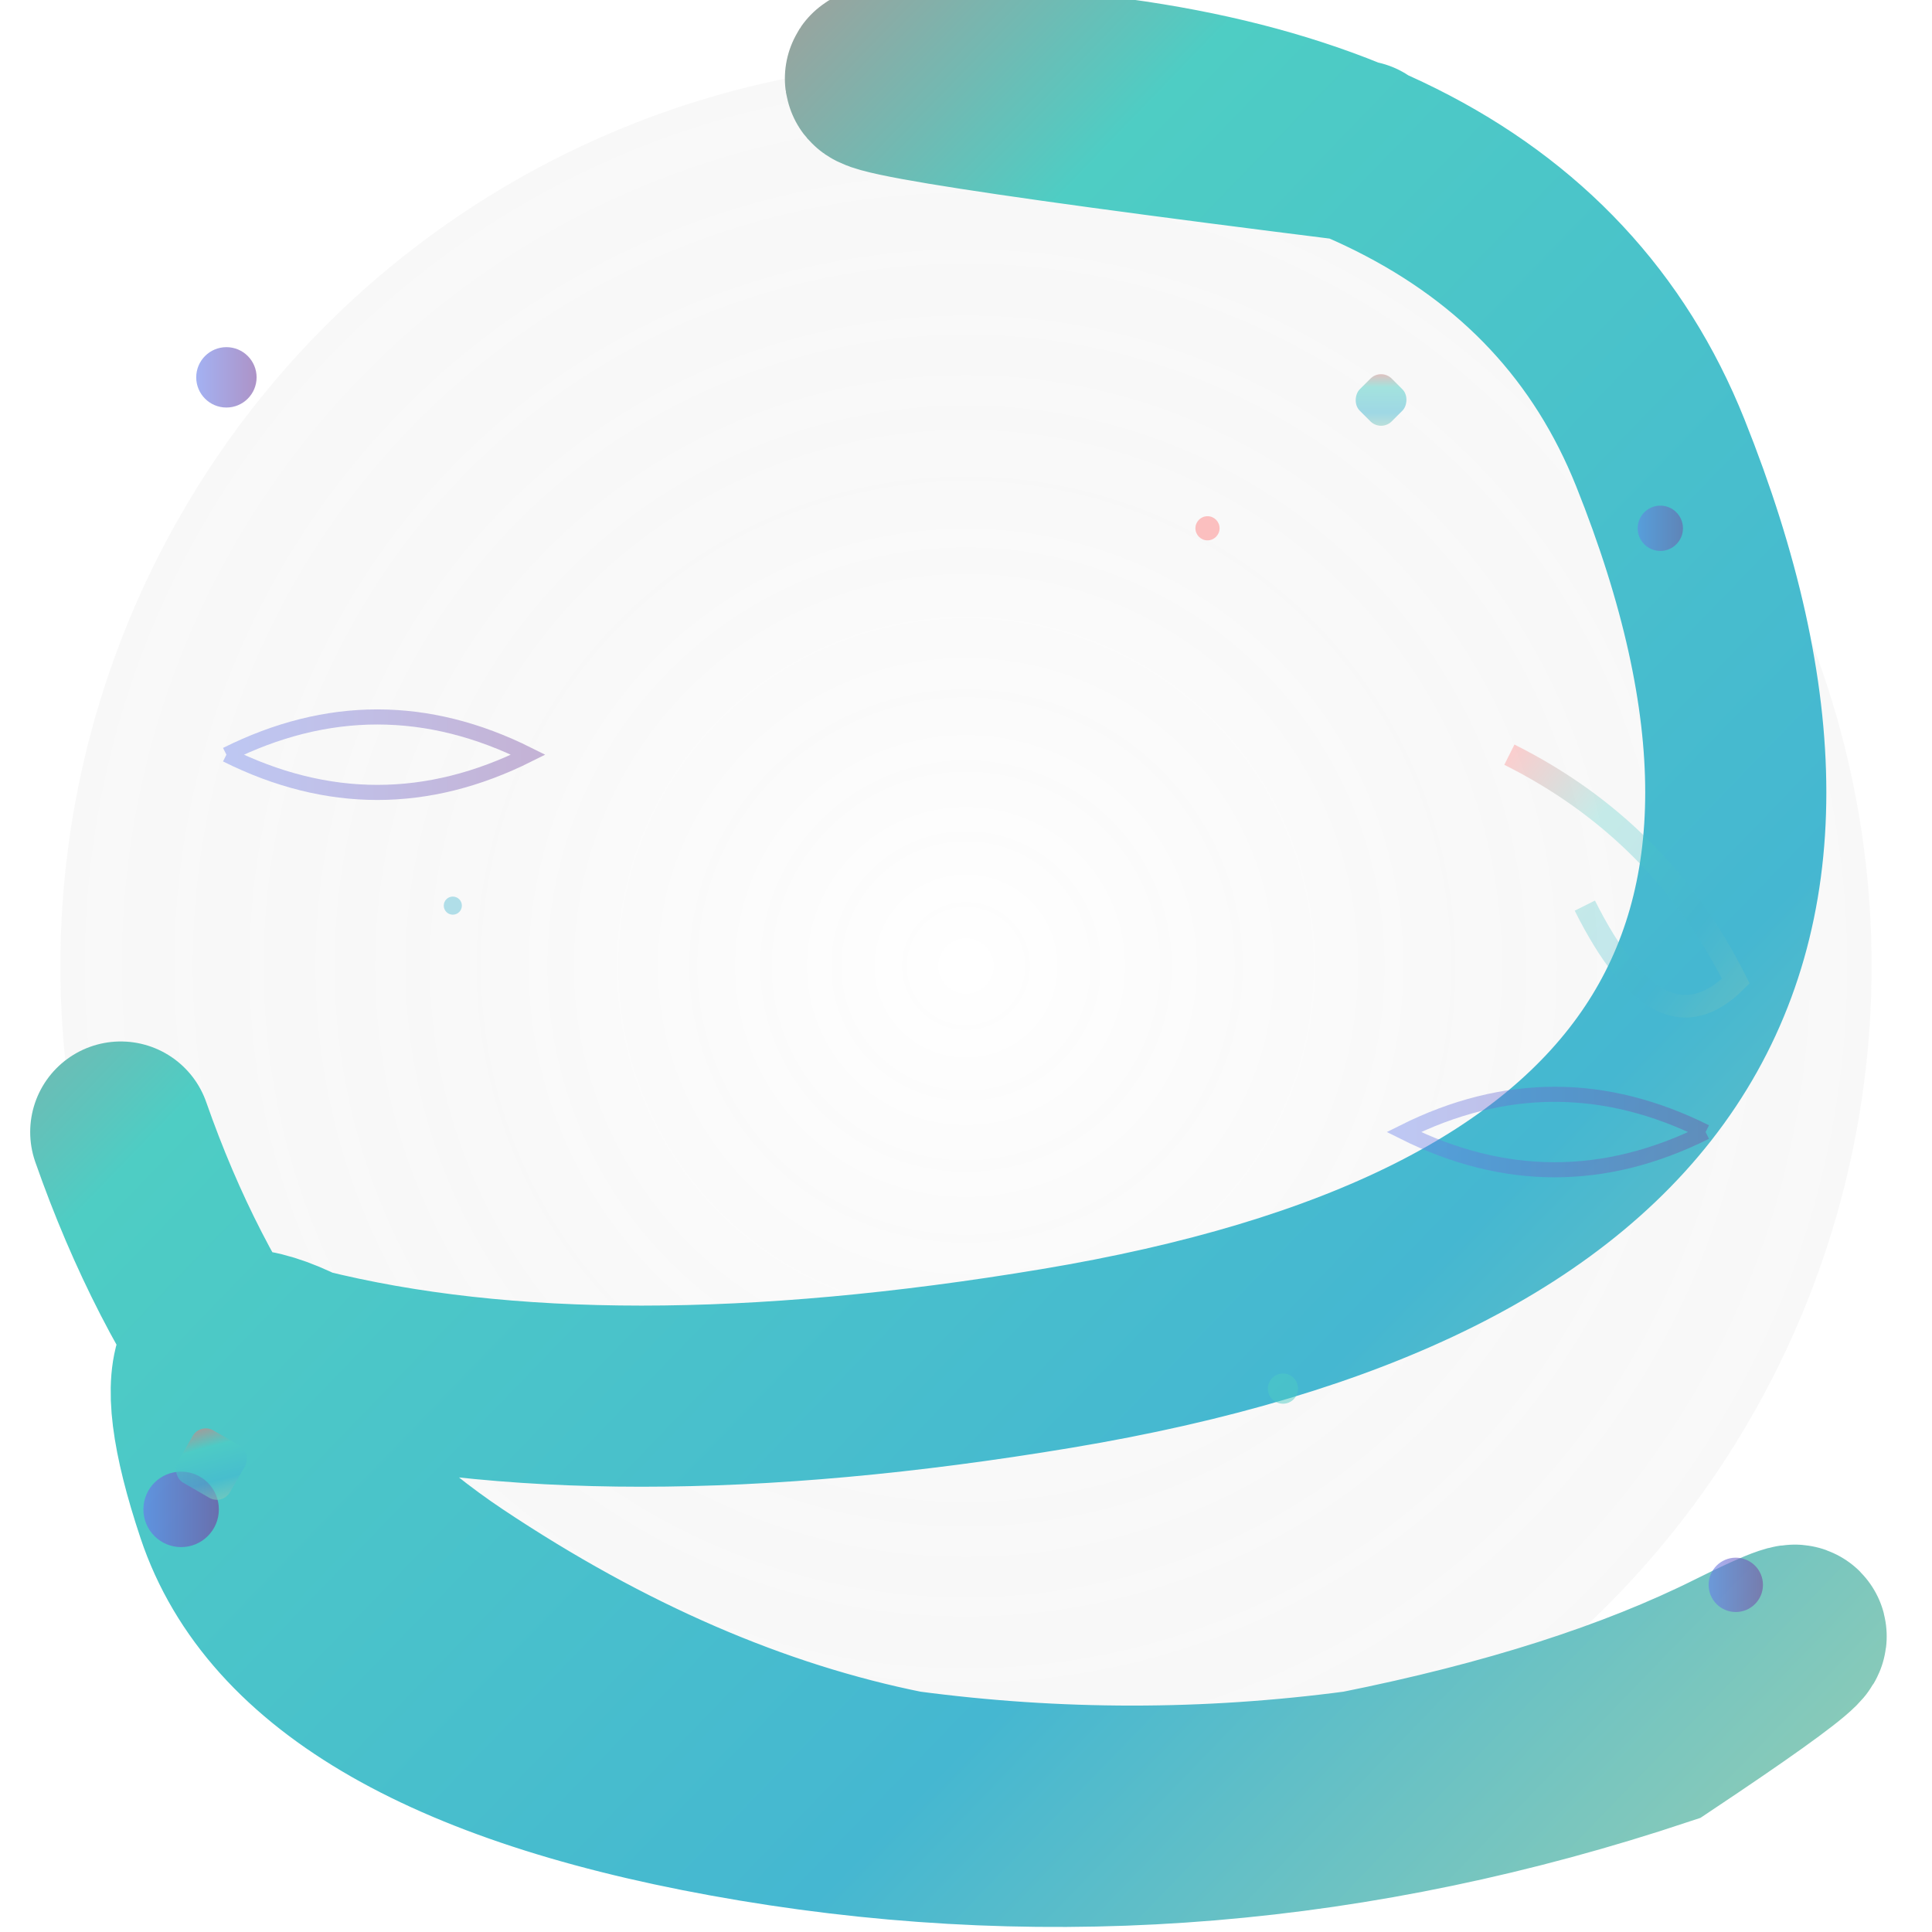<svg width="128" height="128" viewBox="0 0 128 128" xmlns="http://www.w3.org/2000/svg">
  <defs>
    <!-- Modern gradient for S -->
    <linearGradient id="sGradient" x1="0%" y1="0%" x2="100%" y2="100%">
      <stop offset="0%" style="stop-color:#FF6B6B;stop-opacity:1" />
      <stop offset="30%" style="stop-color:#4ECDC4;stop-opacity:1" />
      <stop offset="70%" style="stop-color:#45B7D1;stop-opacity:1" />
      <stop offset="100%" style="stop-color:#96CEB4;stop-opacity:1" />
    </linearGradient>
    
    <!-- Accent gradient -->
    <linearGradient id="accentGradient" x1="0%" y1="0%" x2="100%" y2="0%">
      <stop offset="0%" style="stop-color:#667EEA;stop-opacity:1" />
      <stop offset="100%" style="stop-color:#764BA2;stop-opacity:1" />
    </linearGradient>
    
    <!-- Glow effect -->
    <filter id="elegantGlow" x="-50%" y="-50%" width="200%" height="200%">
      <feGaussianBlur stdDeviation="2" result="coloredBlur"/>
      <feMerge> 
        <feMergeNode in="coloredBlur"/>
        <feMergeNode in="SourceGraphic"/>
      </feMerge>
    </filter>
    
    <!-- Background subtle gradient -->
    <radialGradient id="subtleBg" cx="50%" cy="50%" r="60%">
      <stop offset="0%" style="stop-color:#FFFFFF;stop-opacity:0.08" />
      <stop offset="100%" style="stop-color:#000000;stop-opacity:0.02" />
    </radialGradient>
  </defs>
  
  <!-- Subtle background -->
  <circle cx="64" cy="64" r="60" fill="url(#subtleBg)"/>
  
  <!-- Main "S" letterform - 2x Larger -->
  <path d="M 90 10 Q 50 5 60 5 Q 100 5 110 30 Q 120 55 110 70 Q 100 85 70 90 Q 40 95 20 90 Q 10 85 15 100 Q 20 115 50 120 Q 80 125 110 115 Q 125 105 115 110 Q 105 115 90 118 Q 75 120 60 118 Q 45 115 30 105 Q 15 95 8 75" 
        stroke="url(#sGradient)" 
        stroke-width="12" 
        fill="none" 
        stroke-linecap="round"
        filter="url(#elegantGlow)"/>
  
  <!-- Geometric accent elements - repositioned for larger S -->
  <circle cx="15" cy="25" r="2" fill="url(#accentGradient)" opacity="0.6"/>
  <circle cx="110" cy="35" r="1.5" fill="url(#accentGradient)" opacity="0.5"/>
  <circle cx="12" cy="100" r="2.5" fill="url(#accentGradient)" opacity="0.7"/>
  <circle cx="115" cy="105" r="1.8" fill="url(#accentGradient)" opacity="0.6"/>
  
  <!-- Connecting flow lines -->
  <path d="M 15 50 Q 25 45 35 50 Q 25 55 15 50" 
        stroke="url(#accentGradient)" 
        stroke-width="1" 
        fill="none" 
        opacity="0.4"/>
  
  <path d="M 113 75 Q 103 70 93 75 Q 103 80 113 75" 
        stroke="url(#accentGradient)" 
        stroke-width="1" 
        fill="none" 
        opacity="0.4"/>
  
  <!-- Modern geometric shapes -->
  <rect x="90" y="25" width="3" height="3" rx="1" fill="url(#sGradient)" opacity="0.5" transform="rotate(45 91.5 26.5)"/>
  <rect x="12" y="95" width="4" height="4" rx="1" fill="url(#sGradient)" opacity="0.6" transform="rotate(30 14 97)"/>
  
  <!-- Subtle data points -->
  <circle cx="80" cy="35" r="0.8" fill="#FF6B6B" opacity="0.4"/>
  <circle cx="85" cy="92" r="1" fill="#4ECDC4" opacity="0.5"/>
  <circle cx="30" cy="60" r="0.6" fill="#45B7D1" opacity="0.4"/>
  
  <!-- Elegant connecting arc - repositioned -->
  <path d="M 100 50 Q 110 55 115 65 Q 110 70 105 60" 
        stroke="url(#sGradient)" 
        stroke-width="1.5" 
        fill="none" 
        opacity="0.3"/>
</svg>